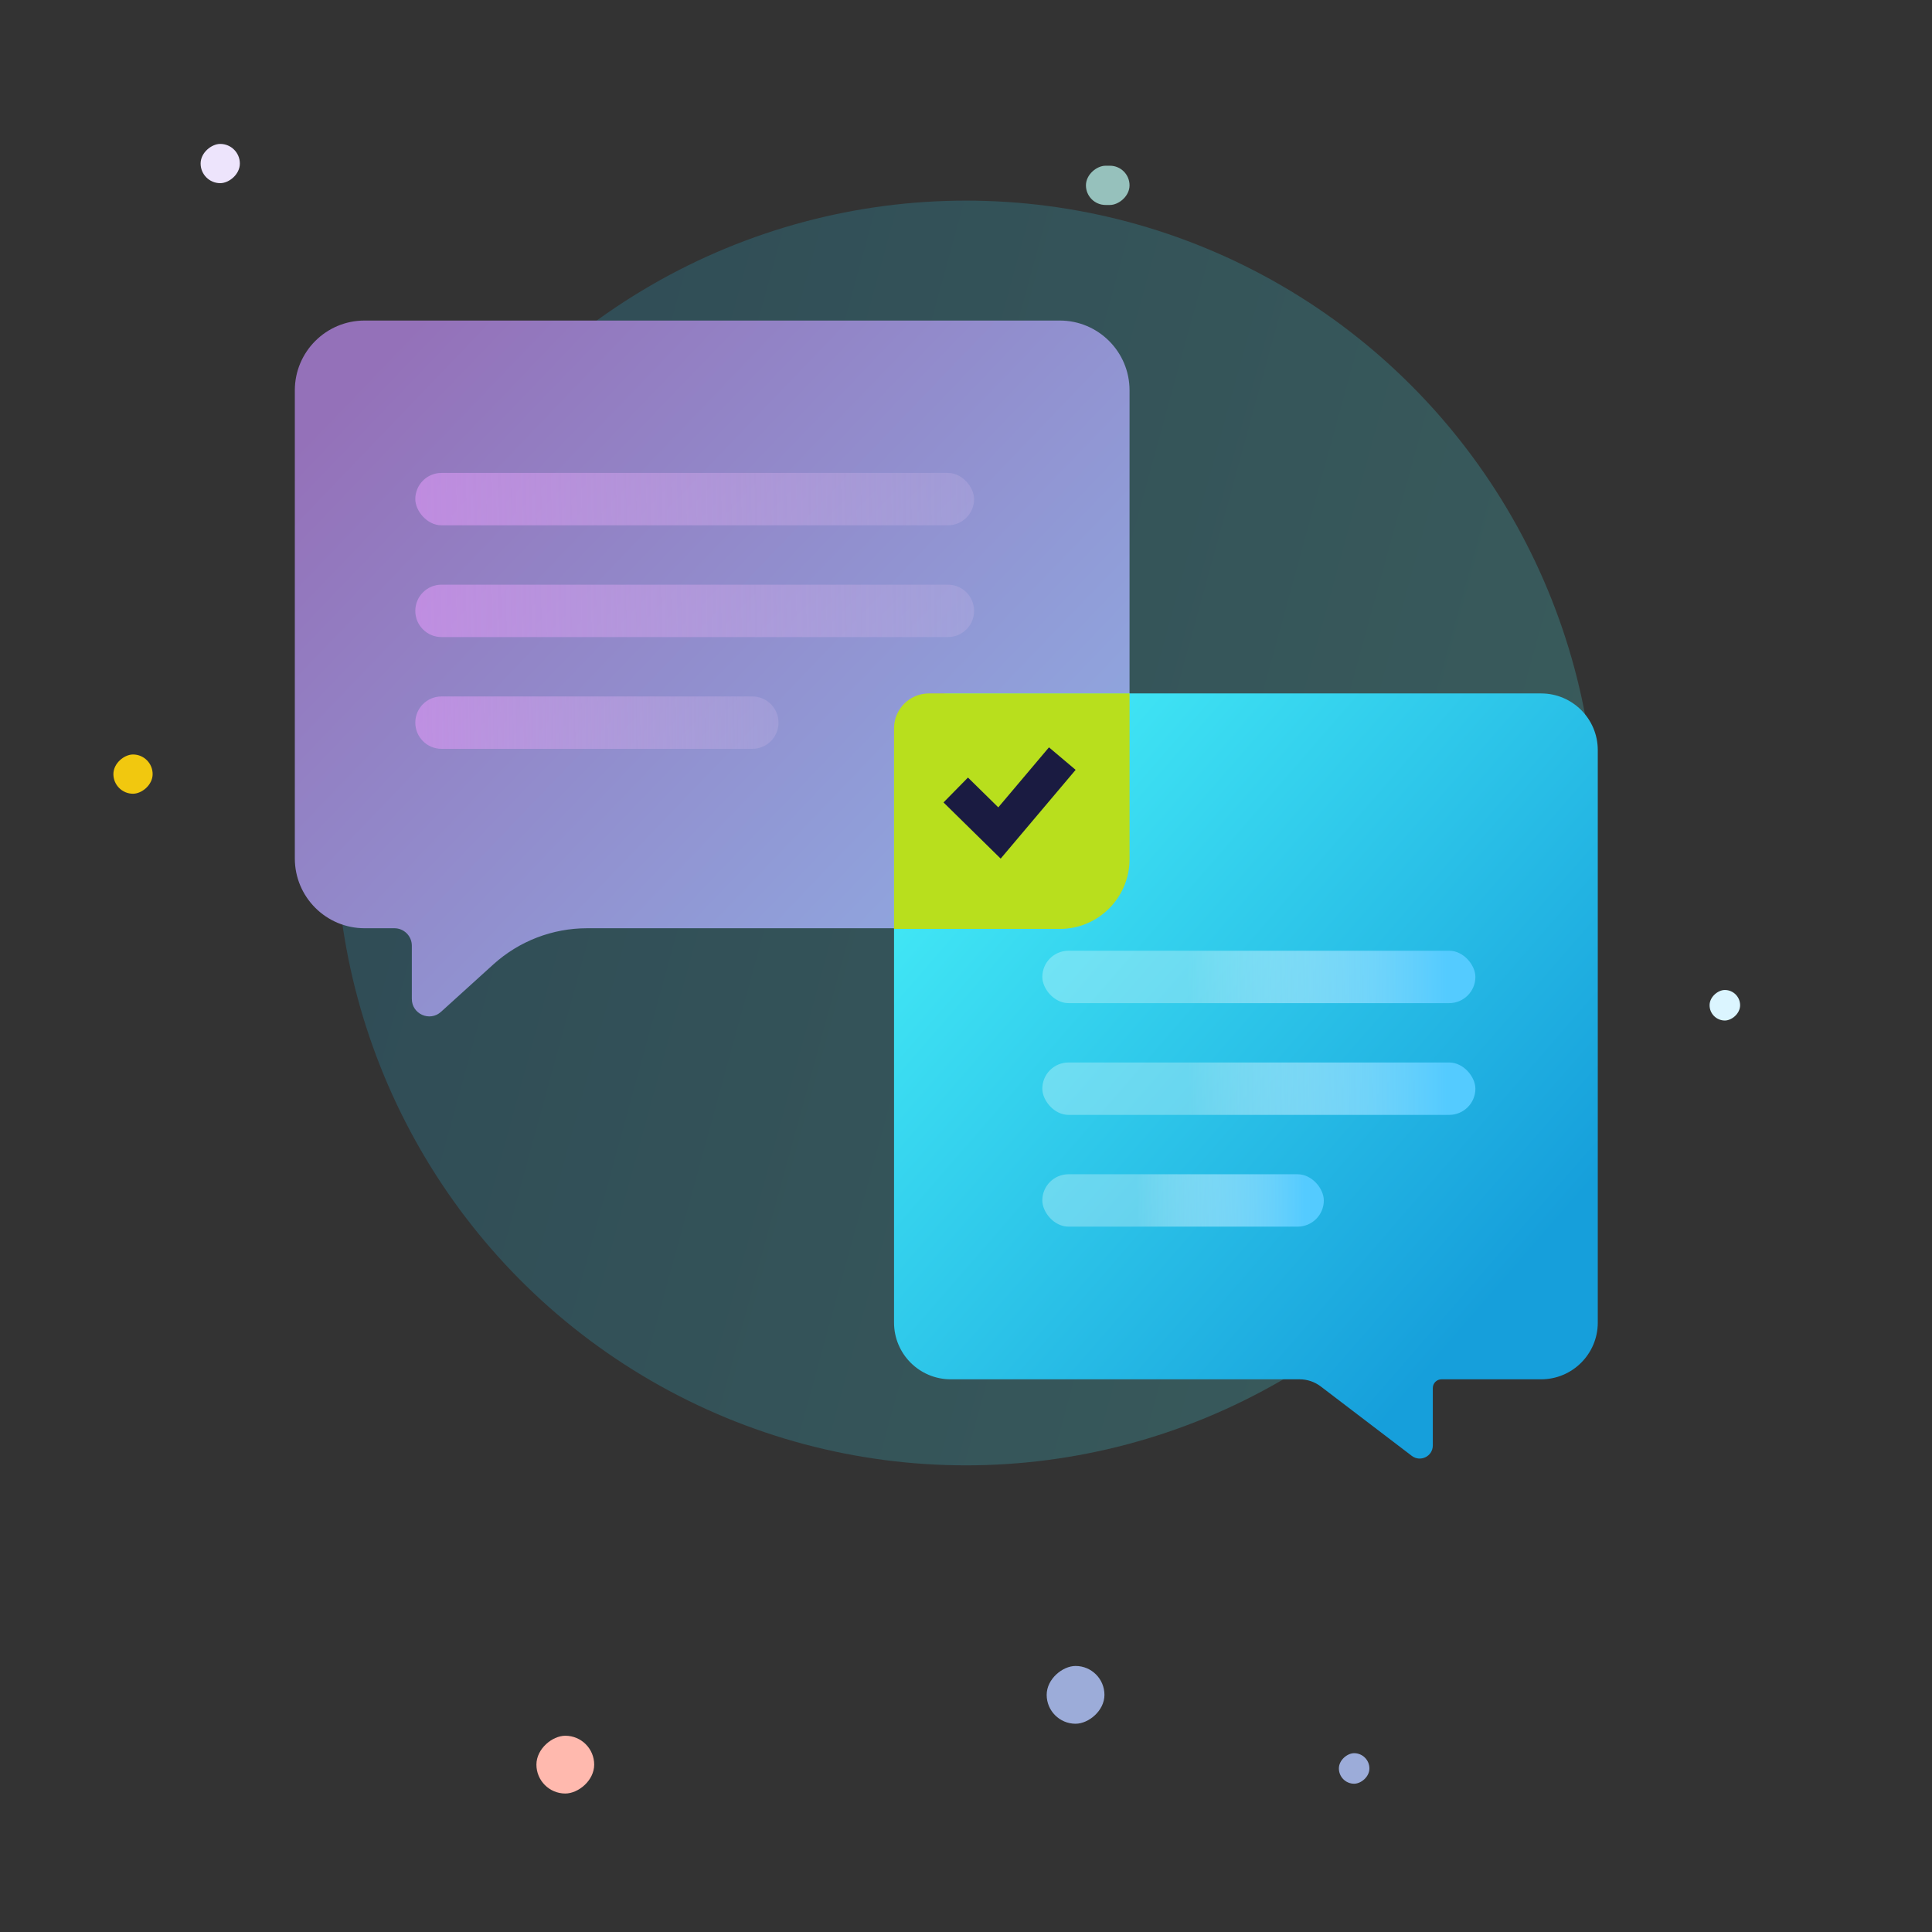 <svg width="443" height="443" viewBox="0 0 443 443" fill="none" xmlns="http://www.w3.org/2000/svg">
<rect x="0" y="0" width="443" height="443" fill="#333333" stroke="none"/>
<ellipse opacity="0.2" cx="221.5" cy="191" rx="144.5" ry="145" fill="url(#paint0_linear_9147_27780)"/>
<rect x="259" y="38" width="9" height="10" rx="4.5" transform="rotate(90 259 38)" fill="#96C1BC"/>
<rect x="55" y="33" width="9" height="9" rx="4.5" transform="rotate(90 55 33)" fill="#EDE4FC"/>
<rect x="35" y="173" width="9" height="9" rx="4.5" transform="rotate(90 35 173)" fill="#F1C80F"/>
<rect x="253.246" y="382" width="13.247" height="13.247" rx="6.624" transform="rotate(90 253.246 382)" fill="#9CACD9"/>
<rect x="136.246" y="398" width="13.247" height="13.247" rx="6.624" transform="rotate(90 136.246 398)" fill="#FFB9AE"/>
<rect x="314" y="402" width="7" height="7" rx="3.5" transform="rotate(90 314 402)" fill="#9CACD9"/>
<rect x="399" y="227" width="7" height="7" rx="3.5" transform="rotate(90 399 227)" fill="#DBF5FF"/>
<path d="M67.603 89.5C67.603 80.663 74.767 73.5 83.603 73.5H242.999C251.836 73.5 258.999 80.663 258.999 89.5V196.842C258.999 205.679 251.836 212.842 242.999 212.842H134.613C126.67 212.842 119.011 215.797 113.125 221.131L101.117 232.013C98.546 234.343 94.431 232.519 94.431 229.049V216.842C94.431 214.633 92.64 212.842 90.431 212.842H83.603C74.767 212.842 67.603 205.679 67.603 196.842V89.5Z" fill="url(#paint1_linear_9147_27780)"/>
<rect x="95.227" y="108.439" width="128.131" height="12.012" rx="6.006" fill="url(#paint2_linear_9147_27780)"/>
<path d="M95.227 140.072C95.227 136.754 97.916 134.065 101.233 134.065H217.351C220.668 134.065 223.358 136.754 223.358 140.072V140.072C223.358 143.389 220.668 146.078 217.351 146.078H101.233C97.916 146.078 95.227 143.389 95.227 140.072V140.072Z" fill="url(#paint3_linear_9147_27780)"/>
<path d="M95.227 165.698C95.227 162.381 97.916 159.692 101.233 159.692H172.506C175.823 159.692 178.512 162.381 178.512 165.698V165.698C178.512 169.015 175.823 171.704 172.506 171.704H101.233C97.916 171.704 95.227 169.015 95.227 165.698V165.698Z" fill="url(#paint4_linear_9147_27780)"/>
<path d="M366.365 172C366.365 164.82 360.545 159 353.365 159H218C210.821 159 205 164.82 205 172V303.27C205 310.45 210.821 316.27 218 316.27H297.996C299.749 316.27 301.453 316.846 302.847 317.909L323.719 333.825C325.693 335.331 328.538 333.923 328.538 331.44V318.27C328.538 317.166 329.433 316.27 330.538 316.27H353.365C360.545 316.27 366.365 310.45 366.365 303.27V172Z" fill="url(#paint5_linear_9147_27780)"/>
<rect x="239" y="218" width="99.302" height="12.012" rx="6.006" fill="url(#paint6_linear_9147_27780)"/>
<rect x="239" y="243.626" width="99.302" height="12.012" rx="6.006" fill="url(#paint7_linear_9147_27780)"/>
<rect x="239" y="269.252" width="64.546" height="12.012" rx="6.006" fill="url(#paint8_linear_9147_27780)"/>
<path d="M205 167C205 162.582 208.582 159 213 159H259V197C259 205.837 251.837 213 243 213H205V167Z" fill="#B8DF1D"/>
<path d="M222 183.946L229.178 191L241 177" stroke="#1A1B41" stroke-width="8" stroke-linecap="square"/>
<defs>
<linearGradient id="paint0_linear_9147_27780" x1="366" y1="264.018" x2="14.855" y2="167.674" gradientUnits="userSpaceOnUse">
<stop stop-color="#53FEFF"/>
<stop offset="1" stop-color="#169FDB"/>
</linearGradient>
<linearGradient id="paint1_linear_9147_27780" x1="90.519" y1="79.002" x2="228.52" y2="211.502" gradientUnits="userSpaceOnUse">
<stop stop-color="#9471B9"/>
<stop offset="1" stop-color="#8FA8E0"/>
</linearGradient>
<linearGradient id="paint2_linear_9147_27780" x1="95.227" y1="123.254" x2="261.797" y2="120.451" gradientUnits="userSpaceOnUse">
<stop stop-color="#D595F0" stop-opacity="0.67"/>
<stop offset="1" stop-color="#D3C7E9" stop-opacity="0.1"/>
</linearGradient>
<linearGradient id="paint3_linear_9147_27780" x1="95.227" y1="148.881" x2="261.797" y2="146.078" gradientUnits="userSpaceOnUse">
<stop stop-color="#D595F0" stop-opacity="0.67"/>
<stop offset="1" stop-color="#D3C7E9" stop-opacity="0.1"/>
</linearGradient>
<linearGradient id="paint4_linear_9147_27780" x1="95.227" y1="174.507" x2="203.515" y2="173.322" gradientUnits="userSpaceOnUse">
<stop stop-color="#D595F0" stop-opacity="0.67"/>
<stop offset="1" stop-color="#D3C7E9" stop-opacity="0.1"/>
</linearGradient>
<linearGradient id="paint5_linear_9147_27780" x1="332.5" y1="309" x2="174" y2="171.5" gradientUnits="userSpaceOnUse">
<stop stop-color="#169FDB"/>
<stop offset="1" stop-color="#4EFCFD"/>
</linearGradient>
<linearGradient id="paint6_linear_9147_27780" x1="272.052" y1="224.006" x2="331.691" y2="224.006" gradientUnits="userSpaceOnUse">
<stop stop-color="#F5FFFF" stop-opacity="0.3"/>
<stop offset="1" stop-color="#54CBFF"/>
</linearGradient>
<linearGradient id="paint7_linear_9147_27780" x1="272.052" y1="249.632" x2="331.691" y2="249.632" gradientUnits="userSpaceOnUse">
<stop stop-color="#F5FFFF" stop-opacity="0.3"/>
<stop offset="1" stop-color="#54CBFF"/>
</linearGradient>
<linearGradient id="paint8_linear_9147_27780" x1="260.483" y1="275.259" x2="299.249" y2="275.259" gradientUnits="userSpaceOnUse">
<stop stop-color="#F5FFFF" stop-opacity="0.3"/>
<stop offset="1" stop-color="#54CBFF"/>
</linearGradient>
</defs>
</svg>
